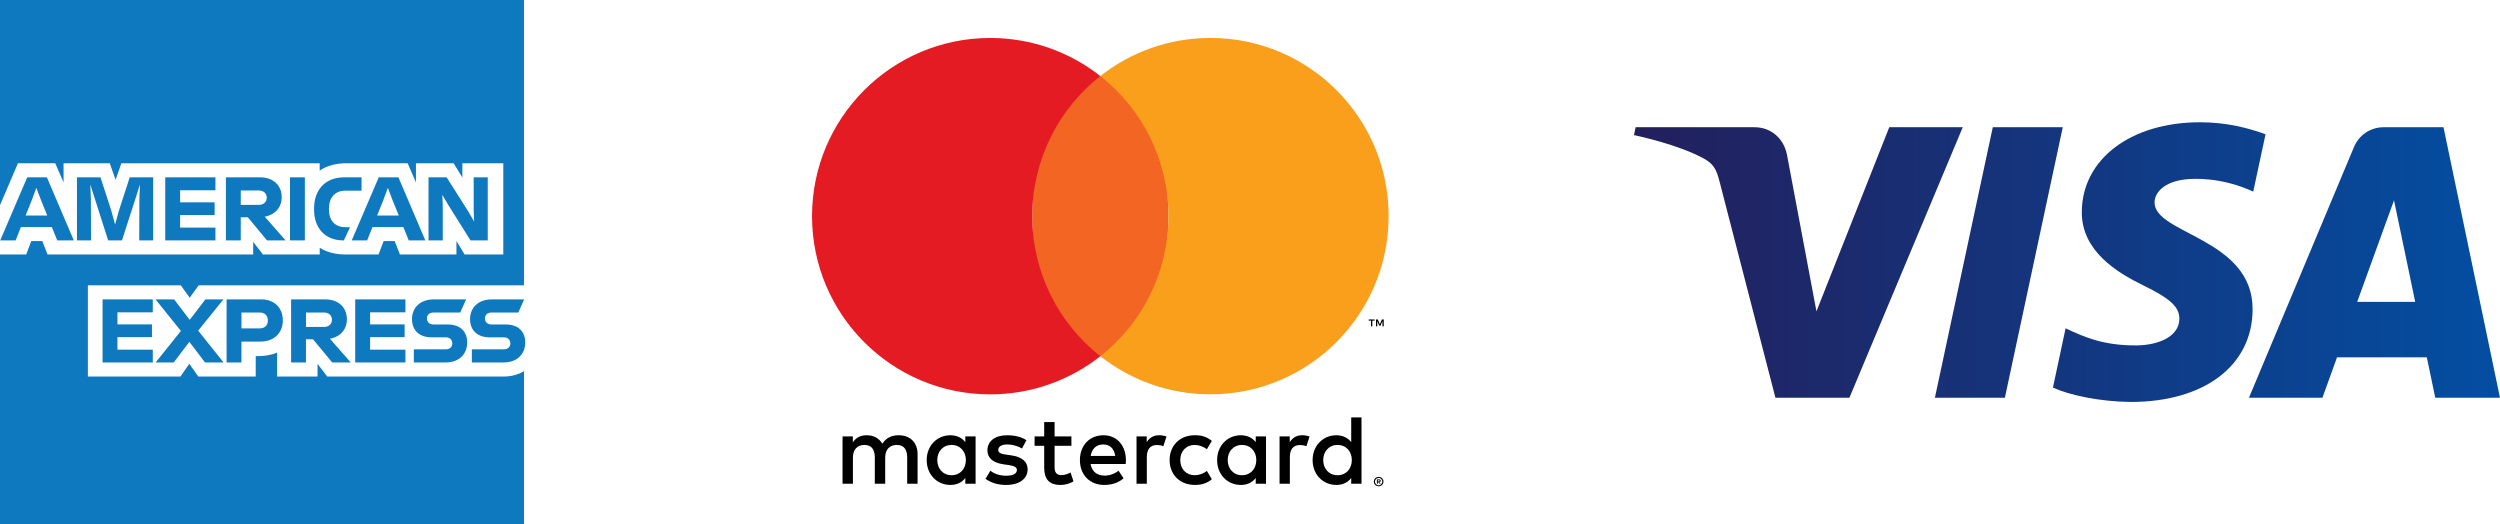 <?xml version="1.0" encoding="utf-8"?>
<!-- Generator: Adobe Illustrator 24.0.2, SVG Export Plug-In . SVG Version: 6.00 Build 0)  -->
<svg version="1.1" id="Layer_1" xmlns="http://www.w3.org/2000/svg" xmlns:xlink="http://www.w3.org/1999/xlink" x="0px" y="0px"
	 viewBox="0 0 1022.56 214.33" style="enable-background:new 0 0 1022.56 214.33;" xml:space="preserve">
<style type="text/css">
	.st0{fill:none;}
	.st1{fill:url(#SVGID_1_);}
	.st2{fill:url(#SVGID_2_);}
	.st3{fill:url(#SVGID_3_);}
	.st4{fill:url(#SVGID_4_);}
	.st5{fill:#F26522;}
	.st6{fill:#E51B24;}
	.st7{fill:#F99F1C;}
	.st8{fill:#0E79BF;}
</style>
<g>
	<polygon class="st0" points="964.14,123.48 987.89,123.48 979.21,81.93 	"/>
	
		<linearGradient id="SVGID_1_" gradientUnits="userSpaceOnUse" x1="-72.001" y1="282.981" x2="-70.756" y2="282.981" gradientTransform="matrix(284.362 0 0 -284.362 21142.783 80576.43)">
		<stop  offset="0" style="stop-color:#231F5C"/>
		<stop  offset="1" style="stop-color:#034EA2"/>
	</linearGradient>
	<path class="st1" d="M717.71,52.04H669l-0.67,3.21c10,2.17,21.36,5.68,28.24,9.41c4.21,2.29,5.42,4.28,6.8,9.72l22.82,88.3h30.26
		l46.37-110.65h-30.06l-29.79,75.31l-12.05-64.03C729.5,56.16,723.92,52.04,717.71,52.04z"/>
	
		<linearGradient id="SVGID_2_" gradientUnits="userSpaceOnUse" x1="-72.001" y1="282.981" x2="-70.756" y2="282.981" gradientTransform="matrix(284.362 0 0 -284.362 21142.783 80576.43)">
		<stop  offset="0" style="stop-color:#231F5C"/>
		<stop  offset="1" style="stop-color:#034EA2"/>
	</linearGradient>
	<polygon class="st2" points="843.72,52.04 815.1,52.04 791.42,162.68 820.05,162.68 	"/>
	
		<linearGradient id="SVGID_3_" gradientUnits="userSpaceOnUse" x1="-72.001" y1="282.981" x2="-70.756" y2="282.981" gradientTransform="matrix(284.362 0 0 -284.362 21142.783 80576.43)">
		<stop  offset="0" style="stop-color:#231F5C"/>
		<stop  offset="1" style="stop-color:#034EA2"/>
	</linearGradient>
	<path class="st3" d="M975.02,52.04c-5.49,0-10.13,3.19-12.19,8.11l-42.95,102.53h30.05l5.97-16.53h36.72l3.46,16.53h26.47
		L999.45,52.04H975.02z M964.14,123.48l15.07-41.54l8.67,41.54H964.14z"/>
	
		<linearGradient id="SVGID_4_" gradientUnits="userSpaceOnUse" x1="-72.001" y1="282.982" x2="-70.756" y2="282.982" gradientTransform="matrix(284.362 0 0 -284.362 21142.783 80576.43)">
		<stop  offset="0" style="stop-color:#231F5C"/>
		<stop  offset="1" style="stop-color:#034EA2"/>
	</linearGradient>
	<path class="st4" d="M921.37,126.56c0.13-29.2-40.38-30.81-40.1-43.86c0.09-3.97,3.87-8.19,12.14-9.27
		c4.09-0.53,15.4-0.95,28.22,4.95l5.03-23.46c-6.89-2.5-15.75-4.91-26.78-4.91c-28.29,0-48.21,15.04-48.37,36.57
		c-0.19,15.93,14.21,24.82,25.06,30.11c11.15,5.42,14.89,8.9,14.84,13.75c-0.08,7.43-8.9,10.7-17.13,10.83
		c-14.39,0.22-22.74-3.89-29.4-6.99l-5.18,24.25c6.68,3.07,19.03,5.75,31.83,5.88C901.61,164.41,921.28,149.56,921.37,126.56z"/>
</g>
<g>
	<path class="st0" d="M508.03,181.99c-3.64,0-5.87,2.79-5.87,6.19c0,3.4,2.23,6.2,5.87,6.2c3.48,0,5.83-2.67,5.83-6.2
		C513.86,184.67,511.51,181.99,508.03,181.99z"/>
	<path class="st0" d="M547.1,181.99c-3.64,0-5.87,2.79-5.87,6.19c0,3.4,2.23,6.2,5.87,6.2c3.48,0,5.83-2.67,5.83-6.2
		C552.93,184.67,550.58,181.99,547.1,181.99z"/>
	<path class="st0" d="M389.24,181.99c-3.64,0-5.87,2.79-5.87,6.19c0,3.4,2.23,6.2,5.87,6.2c3.48,0,5.83-2.67,5.83-6.2
		C395.07,184.67,392.72,181.99,389.24,181.99z"/>
	<path class="st0" d="M451.27,181.79c-3,0-4.7,1.9-5.14,4.7h10.04C455.72,183.49,453.98,181.79,451.27,181.79z"/>
	<path class="st0" d="M564.35,196.65c0-0.08-0.03-0.14-0.09-0.18c-0.06-0.04-0.14-0.06-0.24-0.06h-0.44v0.48h0.44
		c0.1,0,0.18-0.02,0.24-0.06C564.32,196.8,564.35,196.74,564.35,196.65z"/>
	<path class="st0" d="M564.96,195.92c-0.14-0.13-0.29-0.24-0.47-0.32c-0.18-0.08-0.37-0.12-0.58-0.12c-0.21,0-0.41,0.04-0.59,0.12
		c-0.18,0.08-0.34,0.18-0.48,0.32c-0.13,0.14-0.24,0.29-0.32,0.48c-0.08,0.18-0.12,0.38-0.12,0.58c0,0.21,0.04,0.4,0.12,0.59
		c0.08,0.18,0.18,0.34,0.32,0.48c0.14,0.14,0.29,0.24,0.48,0.32c0.18,0.08,0.38,0.12,0.59,0.12c0.21,0,0.4-0.04,0.58-0.12
		c0.18-0.08,0.34-0.19,0.47-0.32c0.14-0.13,0.24-0.29,0.32-0.48c0.08-0.18,0.12-0.38,0.12-0.59c0-0.21-0.04-0.4-0.12-0.58
		C565.21,196.22,565.1,196.06,564.96,195.92z M564.3,197.87l-0.54-0.67h-0.17v0.67h-0.38v-1.79h0.83c0.23,0,0.4,0.05,0.53,0.15
		c0.12,0.1,0.19,0.24,0.19,0.42c0,0.15-0.05,0.27-0.15,0.37c-0.1,0.1-0.24,0.15-0.42,0.18l0.59,0.67H564.3z"/>
	<path d="M477.14,178.55c-0.93-0.36-2.15-0.53-3-0.53c-2.43,0-4.01,1.13-5.1,2.83v-2.35h-4.17v19.35h4.21v-10.85
		c0-3.2,1.38-4.98,4.13-4.98c0.85,0,1.74,0.12,2.63,0.49L477.14,178.55z"/>
	<path d="M434.14,194.34c-2.11,0-2.79-1.3-2.79-3.24v-8.75h6.88v-3.85h-6.88v-5.87h-4.25v5.87h-3.93v3.85h3.93v8.83
		c0,4.5,1.74,7.17,6.72,7.17c1.82,0,3.93-0.57,5.26-1.5l-1.21-3.6C436.61,193.98,435.23,194.34,434.14,194.34z"/>
	<path d="M451.35,178.03c-5.67,0-9.64,4.13-9.64,10.16c0,6.16,4.13,10.16,9.92,10.16c2.91,0,5.59-0.73,7.94-2.71l-2.07-3.12
		c-1.62,1.3-3.68,2.02-5.63,2.02c-2.71,0-5.18-1.25-5.79-4.74h14.37c0.04-0.53,0.08-1.05,0.08-1.62
		C460.5,182.16,456.77,178.03,451.35,178.03z M446.12,186.49c0.45-2.79,2.15-4.7,5.14-4.7c2.71,0,4.45,1.7,4.9,4.7H446.12z"/>
	<path d="M413.57,186.24l-1.98-0.28c-1.82-0.24-3.28-0.61-3.28-1.9c0-1.42,1.38-2.27,3.68-2.27c2.47,0,4.86,0.93,6.03,1.66l1.82-3.4
		c-2.02-1.34-4.82-2.02-7.9-2.02c-4.9,0-8.06,2.35-8.06,6.19c0,3.16,2.35,5.1,6.68,5.71l1.98,0.28c2.31,0.32,3.4,0.93,3.4,2.02
		c0,1.5-1.54,2.35-4.41,2.35c-2.91,0-5.02-0.93-6.44-2.02l-1.98,3.28c2.31,1.7,5.22,2.51,8.38,2.51c5.59,0,8.83-2.63,8.83-6.32
		C420.33,188.63,417.78,186.85,413.57,186.24z"/>
	<path d="M399.04,178.51h-4.21v2.35c-1.34-1.74-3.36-2.83-6.11-2.83c-5.43,0-9.68,4.25-9.68,10.16c0,5.91,4.25,10.16,9.68,10.16
		c2.75,0,4.78-1.09,6.11-2.84v2.35h4.21v-9.68V178.51z M389.24,194.38c-3.64,0-5.87-2.79-5.87-6.2c0-3.4,2.23-6.19,5.87-6.19
		c3.48,0,5.83,2.67,5.83,6.19C395.07,191.71,392.72,194.38,389.24,194.38z"/>
	<path d="M367.7,178.03c-2.47-0.04-5.02,0.73-6.8,3.44c-1.34-2.15-3.44-3.44-6.4-3.44c-2.06,0-4.09,0.61-5.67,2.87v-2.39h-4.21
		v19.35h4.25v-10.73c0-3.36,1.86-5.14,4.74-5.14c2.79,0,4.21,1.82,4.21,5.1v10.77h4.25v-10.73c0-3.36,1.94-5.14,4.74-5.14
		c2.87,0,4.25,1.82,4.25,5.1v10.77h4.25v-12.15C375.31,181.14,372.4,178.07,367.7,178.03z"/>
	<path d="M552.68,180.86c-1.34-1.74-3.36-2.83-6.11-2.83c-5.43,0-9.68,4.25-9.68,10.16c0,5.91,4.25,10.16,9.68,10.16
		c2.75,0,4.78-1.09,6.11-2.84v2.35h4.21v-9.68v-17.45h-4.21V180.86z M547.1,194.38c-3.64,0-5.87-2.79-5.87-6.2
		c0-3.4,2.23-6.19,5.87-6.19c3.48,0,5.83,2.67,5.83,6.19C552.93,191.71,550.58,194.38,547.1,194.38z"/>
	<path d="M564.59,197.02c0.1-0.1,0.15-0.22,0.15-0.37c0-0.18-0.06-0.31-0.19-0.42c-0.13-0.1-0.3-0.15-0.53-0.15h-0.83v1.79h0.38
		v-0.67h0.17l0.54,0.67h0.46l-0.59-0.67C564.36,197.17,564.49,197.11,564.59,197.02z M563.58,196.89v-0.48h0.44
		c0.1,0,0.18,0.02,0.24,0.06c0.06,0.04,0.09,0.1,0.09,0.18c0,0.08-0.03,0.14-0.09,0.18c-0.06,0.04-0.14,0.06-0.24,0.06H563.58z"/>
	<path d="M488.59,194.38c-3.36-0.04-5.83-2.47-5.83-6.2c0-3.72,2.47-6.15,5.83-6.19c1.82,0,3.48,0.61,5.06,1.74l2.03-3.4
		c-2.11-1.66-4.05-2.31-6.96-2.31c-6.24,0-10.32,4.29-10.32,10.16c0,5.87,4.09,10.16,10.32,10.16c2.91,0,4.86-0.65,6.96-2.31
		l-2.03-3.4C492.08,193.78,490.42,194.38,488.59,194.38z"/>
	<path d="M517.83,178.51h-4.21v2.35c-1.34-1.74-3.36-2.83-6.11-2.83c-5.42,0-9.68,4.25-9.68,10.16c0,5.91,4.25,10.16,9.68,10.16
		c2.75,0,4.78-1.09,6.11-2.84v2.35h4.21v-9.68V178.51z M508.03,194.38c-3.64,0-5.87-2.79-5.87-6.2c0-3.4,2.23-6.19,5.87-6.19
		c3.48,0,5.83,2.67,5.83,6.19C513.86,191.71,511.51,194.38,508.03,194.38z"/>
	<path d="M527.54,180.86v-2.35h-4.17v19.35h4.21v-10.85c0-3.2,1.38-4.98,4.13-4.98c0.85,0,1.74,0.12,2.63,0.49l1.3-3.97
		c-0.93-0.36-2.15-0.53-3-0.53C530.21,178.03,528.63,179.16,527.54,180.86z"/>
	<path d="M565.3,195.62c-0.18-0.18-0.38-0.31-0.62-0.41c-0.24-0.1-0.49-0.15-0.76-0.15c-0.28,0-0.53,0.05-0.78,0.15
		c-0.24,0.1-0.45,0.24-0.63,0.41c-0.18,0.17-0.31,0.38-0.42,0.61c-0.1,0.23-0.15,0.48-0.15,0.75c0,0.27,0.05,0.51,0.15,0.74
		c0.1,0.23,0.24,0.44,0.42,0.61c0.18,0.17,0.39,0.31,0.63,0.42c0.24,0.1,0.5,0.15,0.78,0.15c0.27,0,0.52-0.05,0.76-0.15
		c0.24-0.1,0.44-0.24,0.62-0.42c0.18-0.17,0.32-0.38,0.42-0.61c0.1-0.23,0.15-0.48,0.15-0.74c0-0.26-0.05-0.51-0.15-0.75
		C565.61,196,565.47,195.8,565.3,195.62z M565.28,197.57c-0.08,0.18-0.18,0.34-0.32,0.48c-0.14,0.14-0.29,0.24-0.47,0.32
		c-0.18,0.08-0.37,0.12-0.58,0.12c-0.21,0-0.41-0.04-0.59-0.12c-0.18-0.08-0.34-0.19-0.48-0.32c-0.13-0.13-0.24-0.29-0.32-0.48
		c-0.08-0.18-0.12-0.38-0.12-0.59c0-0.21,0.04-0.4,0.12-0.58c0.08-0.18,0.18-0.34,0.32-0.48c0.14-0.13,0.29-0.24,0.48-0.32
		c0.18-0.08,0.38-0.12,0.59-0.12c0.21,0,0.4,0.04,0.58,0.12c0.18,0.08,0.34,0.18,0.47,0.32c0.14,0.14,0.24,0.29,0.32,0.48
		c0.08,0.18,0.12,0.38,0.12,0.58C565.4,197.19,565.36,197.39,565.28,197.57z"/>
	<polygon points="562.81,133.49 563.33,133.49 563.33,131.36 564.12,133.2 564.66,133.2 565.46,131.35 565.46,133.49 565.98,133.49 
		565.98,130.66 565.24,130.66 564.39,132.61 563.54,130.66 562.81,130.66 	"/>
	<polygon points="561.31,133.49 561.31,131.15 562.25,131.15 562.25,130.67 559.84,130.67 559.84,131.15 560.79,131.15 
		560.79,133.49 	"/>
	<g>
		<ellipse class="st5" cx="450.06" cy="88.41" rx="27.84" ry="57.3"/>
		<path class="st6" d="M450.06,145.71c-16.95-13.35-27.84-34.05-27.84-57.3s10.89-43.96,27.84-57.3l0,0l0,0
			c-12.4-9.76-28.04-15.58-45.04-15.58c-40.25,0-72.88,32.63-72.88,72.89s32.63,72.89,72.88,72.89
			C422.02,161.29,437.66,155.47,450.06,145.71L450.06,145.71L450.06,145.71z"/>
		<path class="st7" d="M495.1,15.52c-17,0-32.65,5.82-45.04,15.58l0,0l0,0c16.95,13.35,27.84,34.05,27.84,57.3
			s-10.89,43.96-27.84,57.3l0,0l0,0c12.4,9.76,28.04,15.58,45.04,15.58c40.25,0,72.88-32.63,72.88-72.89S535.35,15.52,495.1,15.52z"
			/>
	</g>
</g>
<g>
	<g>
		<path class="st8" d="M206.01,154.01h-72.15l-3.98-5.16v5.16h-16.55v-9.76c-2.29,0.91-4.95,1.42-7.85,1.42h-0.89v8.33H81.11
			l-3.69-5.2l-3.61,5.2H35.94V116.7h38.01l3.65,5.09l3.65-5.09h133.07V0H0v83.91l7.34-17.13h15.26L26,74.61v-7.84h18.88l2.4,6.78
			l2.36-6.78h81.11v3c3.05-2.06,6.85-3,10.88-3h25.11l3.39,7.84v-7.84h15.41l3.58,5.83v-5.83h16.74v37.31h-15.82l-3.35-5.49v5.49
			h-23.12l-2.14-5.49h-4.5l-2.1,5.49h-13.6c-3.36,0-7.23-0.64-10.47-2.76v2.76h-23.23l-3.98-5.16v5.16h-84.1L17.3,98.6h-4.5
			l-2.1,5.49H0v110.24h214.33v-62.54C212.05,153.2,209.18,154.01,206.01,154.01L206.01,154.01z"/>
		<path class="st8" d="M206.16,142.88H193v5.38h12.94c5.57,0,8.89-3.39,8.89-8.18c0-4.65-3.02-7.37-8.04-7.37h-5.86
			c-1.51,0-2.58-0.99-2.58-2.47c0-1.44,1.07-2.4,2.58-2.4h11.06l2.4-5.38h-13.24c-5.53,0-8.88,3.39-8.88,8.04
			c0,4.79,3.17,7.48,8.04,7.48h5.86c1.51,0,2.58,0.96,2.58,2.51C208.74,141.92,207.67,142.88,206.16,142.88 M182.42,142.88h-13.16
			v5.38h12.94c5.57,0,8.89-3.39,8.89-8.18c0-4.65-3.02-7.37-8.04-7.37h-5.86c-1.51,0-2.58-0.99-2.58-2.47c0-1.44,1.07-2.4,2.58-2.4
			h11.06l2.4-5.38h-13.24c-5.53,0-8.89,3.39-8.89,8.04c0,4.79,3.17,7.48,8.04,7.48h5.86c1.51,0,2.58,0.96,2.58,2.51
			C185,141.92,183.93,142.88,182.42,142.88 M165.83,127.76v-5.31h-20.54v25.81h20.54v-5.23h-14.45v-5.13h14.12v-5.2h-14.12v-4.94
			H165.83L165.83,127.76z M132.46,127.83c2.21,0,3.32,1.33,3.32,2.95c0,1.62-1.11,2.95-3.32,2.95h-7.3v-5.9H132.46L132.46,127.83z
			 M125.16,138.78h2.88l7.85,9.48h7.59l-8.52-9.7c4.35-0.81,6.93-3.91,6.93-8c0-4.76-3.39-8.11-8.88-8.11h-13.94v25.81h6.08V138.78
			L125.16,138.78z M109.57,131.11c0,1.77-1.11,3.21-3.32,3.21h-7.48v-6.49h7.48C108.46,127.83,109.57,129.27,109.57,131.11
			 M92.68,122.45v25.81h6.08v-8.55h7.82c5.64,0,9.11-3.69,9.11-8.63c0-5.13-3.39-8.63-8.89-8.63H92.68L92.68,122.45z M83.87,148.26
			h7.59l-10.4-13.01l10.32-12.79h-7.37l-6.41,8.37l-6.38-8.37h-7.59l10.36,12.9l-10.32,12.9h7.37l6.41-8.44L83.87,148.26
			L83.87,148.26z M62.49,127.76v-5.31H41.95v25.81h20.54v-5.23H48.04v-5.13h14.12v-5.2H48.04v-4.94H62.49L62.49,127.76z"/>
		<path class="st8" d="M181.1,84l-0.18-4.31l2.47,4.2l9.07,14.45h7.04V72.53h-5.75v13.71l0.18,4.35l-2.51-4.28l-8.74-13.79h-7.41
			v25.81h5.83V84L181.1,84z M156.77,81.89l1.88-5.05l1.92,5.05l2.54,6.27h-8.85L156.77,81.89L156.77,81.89z M167.2,98.34h6.78
			l-11.02-25.81h-8.04l-11.06,25.81h6.3l2.18-5.46h12.65L167.2,98.34L167.2,98.34z M140.36,98.34h0.29l2.51-5.42h-1.84
			c-4.28,0-6.78-2.65-6.78-7.3v-0.37c0-4.17,2.29-7.26,6.71-7.26h6.64v-5.46h-7.12c-7.93,0-12.31,5.35-12.31,12.65v0.52
			C128.45,93.29,132.92,98.26,140.36,98.34 M118.61,98.34h6.08v-12.9v-12.9h-6.08v12.9V98.34L118.61,98.34z M105.78,77.91
			c2.21,0,3.32,1.33,3.32,2.95c0,1.62-1.11,2.95-3.32,2.95h-7.3v-5.9H105.78L105.78,77.91z M98.48,88.86h2.88l7.85,9.47h7.6
			l-8.52-9.7c4.35-0.81,6.93-3.91,6.93-8c0-4.76-3.39-8.11-8.89-8.11H92.4v25.81h6.08V88.86L98.48,88.86z M88.12,77.84v-5.31H67.59
			v25.81h20.53V93.1H73.67v-5.13h14.12v-5.2H73.67v-4.94H88.12L88.12,77.84z M37.17,81.42l-0.22-5.94l1.88,5.94l5.42,16.92h5.64
			l5.46-16.92l1.88-5.97l-0.22,5.97l-0.07,16.92h5.71V72.53h-9.59l-4.39,13.53l-1.59,5.79l-1.59-5.79l-4.39-13.53h-9.62v25.81h5.75
			L37.17,81.42L37.17,81.42z M12.99,81.89l1.88-5.05l1.92,5.05l2.54,6.27h-8.85L12.99,81.89L12.99,81.89z M23.42,98.34h6.78
			L19.18,72.53h-8.04L0.08,98.34h6.3l2.17-5.46h12.65L23.42,98.34L23.42,98.34z"/>
	</g>
</g>
</svg>
